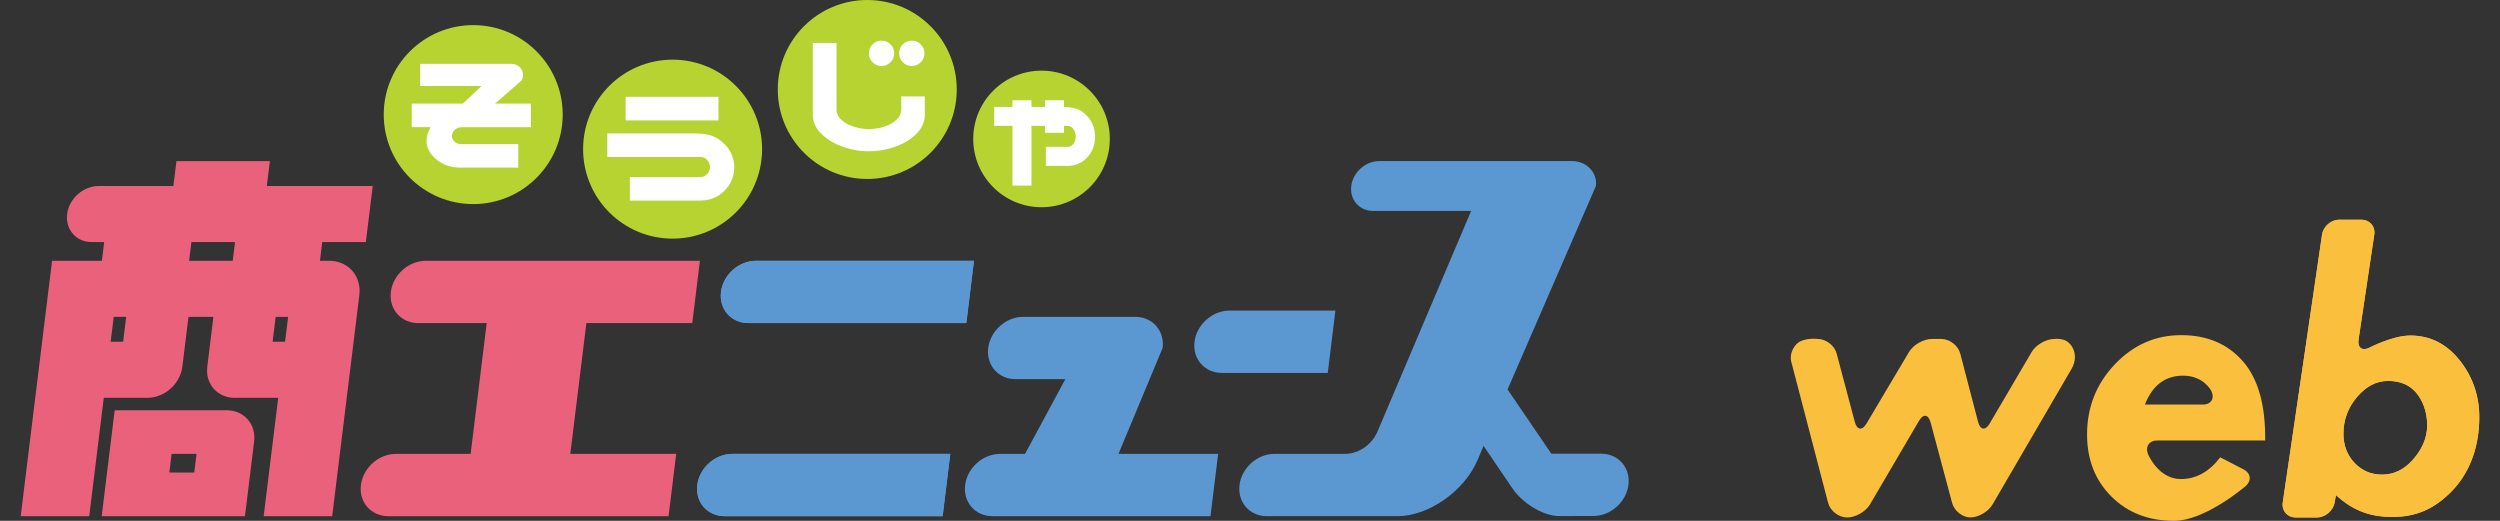 <?xml version="1.0" encoding="UTF-8"?><svg xmlns="http://www.w3.org/2000/svg" viewBox="0 0 240 50"><rect x="0" y="0" width="240" height="50" fill="#333333" stroke="none"/><defs><style>.cls-1{fill:#ea617c;}.cls-1,.cls-2,.cls-3,.cls-4,.cls-5{stroke-width:0px;}.cls-2{fill:#b7d332;}.cls-3{fill:#fac03d;}.cls-4{fill:#5b98d2;}.cls-5{fill:#fff;}</style></defs><path class="cls-3" d="M171.957,34.699c-.201-.77.307-1.697.935-1.961.754-.317,1.607-.2,1.607-.2.795,0,1.614.629,1.819,1.399l1.748,6.582c.204.769.704.838,1.111.154l4.093-6.891c.406-.684,1.392-1.244,2.186-1.244h.914c.794,0,1.611.63,1.813,1.4l1.718,6.58c.202.77.697.838,1.1.151l4.044-6.883c.402-.686,1.386-1.249,2.181-1.249,0,0,.359-.056.826.065.838.217,1.583,1.457.83,2.788l-7.597,13.037c-.403.686-1.358,1.248-2.12,1.248-.764,0-1.558-.629-1.763-1.398l-2.068-7.736c-.205-.77-.703-.837-1.105-.15l-4.713,8.037c-.402.686-1.384,1.248-2.179,1.248h-.025c-.794,0-1.611-.63-1.812-1.4l-3.544-13.577Z"/><path class="cls-3" d="M217.455,42.282h-10.342c-.797,0-1.198.601-.892,1.336,0,0,.984,2.371,3.132,2.371,1.472,0,2.735-.696,3.788-2.087l2.239,1.158c.708.366.792,1.091.19,1.611,0,0-3.855,3.328-6.864,3.328-2.447,0-4.448-.777-6.008-2.33-1.56-1.553-2.34-3.538-2.34-5.955,0-2.62.887-4.865,2.664-6.736,1.776-1.87,3.9-2.805,6.372-2.805,2.484,0,4.46.837,5.925,2.512,1.464,1.674,2.177,4.206,2.137,7.597ZM205.909,38.838h5.562c.796,0,1.163-.586.816-1.303,0,0-.713-1.472-2.712-1.472-1.715,0-2.938.925-3.667,2.775Z"/><path class="cls-3" d="M222.918,22.524c.115-.788.861-1.431,1.656-1.431h2.123c.796,0,1.35.644,1.233,1.43l-1.509,10.082c-.117.788.363,1.129,1.069.76,0,0,2.196-1.152,3.894-1.152,1.847,0,3.391.746,4.631,2.239,1.241,1.491,1.997,3.358,1.997,5.601,0,2.728-.849,5.228-2.586,7.039-1.768,1.844-3.564,2.536-5.79,2.536-1.78,0-3.575-.427-5.385-2.101l-.128.723c-.139.784-.904,1.424-1.701,1.424h-2.04c-.796,0-1.354-.643-1.237-1.432l3.773-25.719ZM224.97,41.633c0,1.121.355,2.056,1.064,2.806.709.749,1.591,1.124,2.645,1.124,1.12,0,2.1-.469,2.936-1.407.837-.939,1.394-2.043,1.394-3.313,0-1.377-.451-2.433-1.08-3.17-.628-.736-1.523-1.104-2.683-1.104-1.108,0-2.098.513-2.969,1.539-.871,1.026-1.307,2.201-1.307,3.524Z"/><path class="cls-3" d="M222.918,22.524c.115-.788.861-1.431,1.656-1.431h2.123c.796,0,1.35.644,1.233,1.43l-1.509,10.082c-.117.788.363,1.129,1.069.76,0,0,2.196-1.152,3.894-1.152,1.847,0,3.391.746,4.631,2.239,1.241,1.491,1.997,3.358,1.997,5.601,0,2.728-.849,5.228-2.586,7.039-1.768,1.844-3.564,2.536-5.79,2.536-1.78,0-3.575-.427-5.385-2.101l-.128.723c-.139.784-.904,1.424-1.701,1.424h-2.04c-.796,0-1.354-.643-1.237-1.432l3.773-25.719ZM224.97,41.633c0,1.121.355,2.056,1.064,2.806.709.749,1.591,1.124,2.645,1.124,1.12,0,2.1-.469,2.936-1.407.837-.939,1.394-2.043,1.394-3.313,0-1.377-.451-2.433-1.08-3.17-.628-.736-1.523-1.104-2.683-1.104-1.108,0-2.098.513-2.969,1.539-.871,1.026-1.307,2.201-1.307,3.524Z"/><path class="cls-4" d="M93.503,25.035h-20.931c-1.651,0-3.154,1.338-3.357,2.989h0c-.203,1.653.972,2.991,2.623,2.991h20.93l.734-5.98Z"/><path class="cls-4" d="M91.227,43.573h-20.93c-1.651,0-3.154,1.339-3.357,2.99h0c-.203,1.651.971,2.99,2.622,2.99h20.932l.733-5.981Z"/><path class="cls-4" d="M93.503,25.035h-20.931c-1.651,0-3.154,1.338-3.357,2.989h0c-.203,1.653.972,2.991,2.623,2.991h20.93l.734-5.98Z"/><path class="cls-4" d="M91.227,43.573h-20.93c-1.651,0-3.154,1.339-3.357,2.99h0c-.203,1.651.971,2.99,2.622,2.99h20.932l.733-5.981Z"/><path class="cls-4" d="M128.199,29.818h-10.167c-1.652,0-3.155,1.339-3.357,2.991h0c-.203,1.651.972,2.99,2.623,2.99h10.166l.736-5.981Z"/><path class="cls-1" d="M9.762,49.553l1.248-10.166h10.764c1.651,0,2.826,1.339,2.623,2.99l-.881,7.176h-13.754ZM18.648,45.366l.22-1.794h-2.392l-.22,1.794h2.392Z"/><path class="cls-1" d="M35.78,17.859h-10.166l.293-2.392h-8.969l-.294,2.392h-7.176c-1.487,0-2.84,1.204-3.022,2.691-.182,1.486.874,2.691,2.361,2.691h1.195l-.22,1.794h-4.783l-3.011,24.518h6.578l1.396-11.362h4.186c1.652,0,3.154-1.339,3.358-2.99l.588-4.784h2.392l-.587,4.784c-.204,1.651.971,2.99,2.622,2.99h4.186l-1.395,11.362h6.578l2.607-21.229v-0c.223-1.816-1.069-3.289-2.886-3.289h-.896l.22-1.794h4.186l.073-.598h0l.588-4.784ZM11.819,32.809h-1.196l.294-2.392h1.196l-.293,2.392ZM22.341,25.035h-4.186l.22-1.794h4.186l-.22,1.794ZM27.366,32.809h-1.196l.294-2.392h1.196l-.294,2.392Z"/><path class="cls-4" d="M107.374,43.573l4.238-10.166c.202-1.651-.972-2.99-2.623-2.99h-10.764c-1.651,0-3.154,1.339-3.356,2.99-.203,1.651.971,2.991,2.622,2.991h4.784l-3.871,7.175h-2.393c-1.651,0-3.154,1.339-3.357,2.99-.202,1.652.972,2.991,2.624,2.991h20.929l.734-5.981h-9.567Z"/><path class="cls-1" d="M56.292,31.015h10.165l.735-5.98h-26.312c-1.651,0-3.155,1.338-3.358,2.989-.202,1.653.971,2.991,2.624,2.991h6.577l-1.542,12.558h-7.176c-1.652,0-3.155,1.339-3.357,2.99h0c-.203,1.651.972,2.99,2.623,2.99h26.91l.734-5.981h-10.166l1.543-12.558h0"/><path class="cls-4" d="M149.825,49.544c-.047.002-.093,0-.144,0-1.487,0-3.504-1.196-4.506-2.683l-.369-.547-2.383-3.511-.582,1.367h0c-1.261,2.972-4.694,5.382-7.666,5.382h-12.558c-1.651,0-2.825-1.338-2.623-2.99.203-1.652,1.706-2.99,3.357-2.99h6.765-.012c1.29,0,2.49-.818,3.05-1.964l.009.002,9.068-21.361h-9.411c-1.321,0-2.261-1.071-2.098-2.392.162-1.321,1.365-2.392,2.686-2.392h18.538c1.319,0,2.424,1.069,2.263,2.39l-8.482,19.532,4.197,6.166h4.785c1.652,0,2.825,1.338,2.623,2.99h0c-.204,1.651-1.707,2.991-3.358,2.991l-3.588.011"/><path class="cls-2" d="M54.019,11.001c0,4.745-3.846,8.591-8.59,8.591-4.744,0-8.591-3.846-8.591-8.591,0-4.744,3.846-8.59,8.591-8.59,4.744,0,8.59,3.846,8.59,8.59Z"/><path class="cls-2" d="M73.16,14.317c0,4.745-3.846,8.591-8.591,8.591-4.745,0-8.591-3.846-8.591-8.591,0-4.744,3.846-8.59,8.591-8.59,4.744,0,8.591,3.846,8.591,8.59Z"/><path class="cls-2" d="M91.848,8.59c0,4.745-3.846,8.591-8.59,8.591-4.745,0-8.591-3.846-8.591-8.591,0-4.744,3.846-8.59,8.591-8.59,4.744,0,8.59,3.846,8.59,8.59Z"/><path class="cls-2" d="M106.543,13.338c0,3.621-2.935,6.556-6.556,6.556-3.621,0-6.556-2.935-6.556-6.556,0-3.621,2.935-6.555,6.556-6.555,3.621,0,6.556,2.934,6.556,6.555Z"/><path class="cls-5" d="M39.525,9.945h4.913l1.789-1.688h-5.892v-2.127h8.745c.315,0,.585.101.81.304.214.214.321.467.321.76,0,.192-.045.366-.135.523l-2.549,2.229h3.444v2.262h-6.652c-.214.012-.388.062-.523.152-.146.09-.253.206-.321.346-.068.141-.101.251-.101.329,0,.124.034.245.101.363.068.118.172.222.312.312.141.09.318.13.532.118h5.436v2.262h-5.571c-1.126-.011-2.023-.405-2.693-1.182s-.723-1.677-.16-2.701h-1.807v-2.262Z"/><path class="cls-5" d="M58.302,12.808h8.509c.068,0,.135.006.203.017h.101c.788.023,1.435.217,1.941.583s.872.779,1.098,1.241c.225.462.338.928.338,1.401,0,.484-.11.957-.329,1.418-.219.462-.585.875-1.097,1.241-.512.366-1.162.549-1.95.549h-6.652v-2.262h6.753c.213,0,.391-.053.532-.161.14-.107.245-.233.312-.38.068-.146.101-.287.101-.422,0-.135-.034-.276-.101-.422s-.172-.273-.312-.38c-.141-.107-.318-.16-.532-.16h-8.914v-2.262ZM60.058,9.296h8.914v2.262h-8.914v-2.262Z"/><path class="cls-5" d="M83.412,14.521c-.585,0-1.162-.068-1.73-.203-.568-.135-1.112-.335-1.629-.599-.518-.264-.977-.616-1.376-1.055-.4-.439-.616-.962-.65-1.57v-6.973h2.279v6.449c.022.349.155.639.397.869.242.231.512.414.81.549.298.135.608.237.928.304s.644.101.971.101c.326,0,.65-.034.971-.101.321-.068.63-.169.929-.304.298-.135.568-.318.81-.549.242-.23.374-.52.397-.869v-1.317h2.262v1.84c-.034.608-.248,1.131-.641,1.57-.394.439-.85.791-1.368,1.055-.518.265-1.061.464-1.629.599-.569.135-1.146.203-1.731.203ZM83.412,5.117c0-.338.118-.625.355-.861s.523-.355.861-.355c.338,0,.625.118.861.355s.355.523.355.861c0,.338-.118.625-.355.861s-.523.355-.861.355c-.338,0-.625-.118-.861-.355s-.355-.523-.355-.861ZM86.316,5.117c0-.338.118-.625.355-.861s.523-.355.861-.355c.338,0,.625.118.861.355.236.236.354.523.354.861,0,.338-.118.625-.354.861-.237.236-.523.355-.861.355-.338,0-.625-.118-.861-.355s-.355-.523-.355-.861Z"/><path class="cls-5" d="M95.44,10.267h1.756v-.641h1.823v.641h1.3v-.641h1.823v.641h.051c.056,0,.107.006.152.017h.085c.63.022,1.148.192,1.553.506.405.315.698.675.878,1.081.18.405.27.816.27,1.233,0,.439-.088.861-.262,1.266-.175.405-.467.765-.878,1.081s-.932.473-1.562.473h-2.026v-1.823h2.111c.169,0,.309-.056.422-.169.113-.112.197-.242.253-.388.056-.146.085-.298.085-.456,0-.135-.028-.279-.085-.431-.056-.152-.141-.284-.253-.397-.113-.112-.253-.174-.422-.185h-.372v.675h-1.823v-.675h-1.3v5.74h-1.823v-5.74h-1.756v-1.807Z"/></svg>